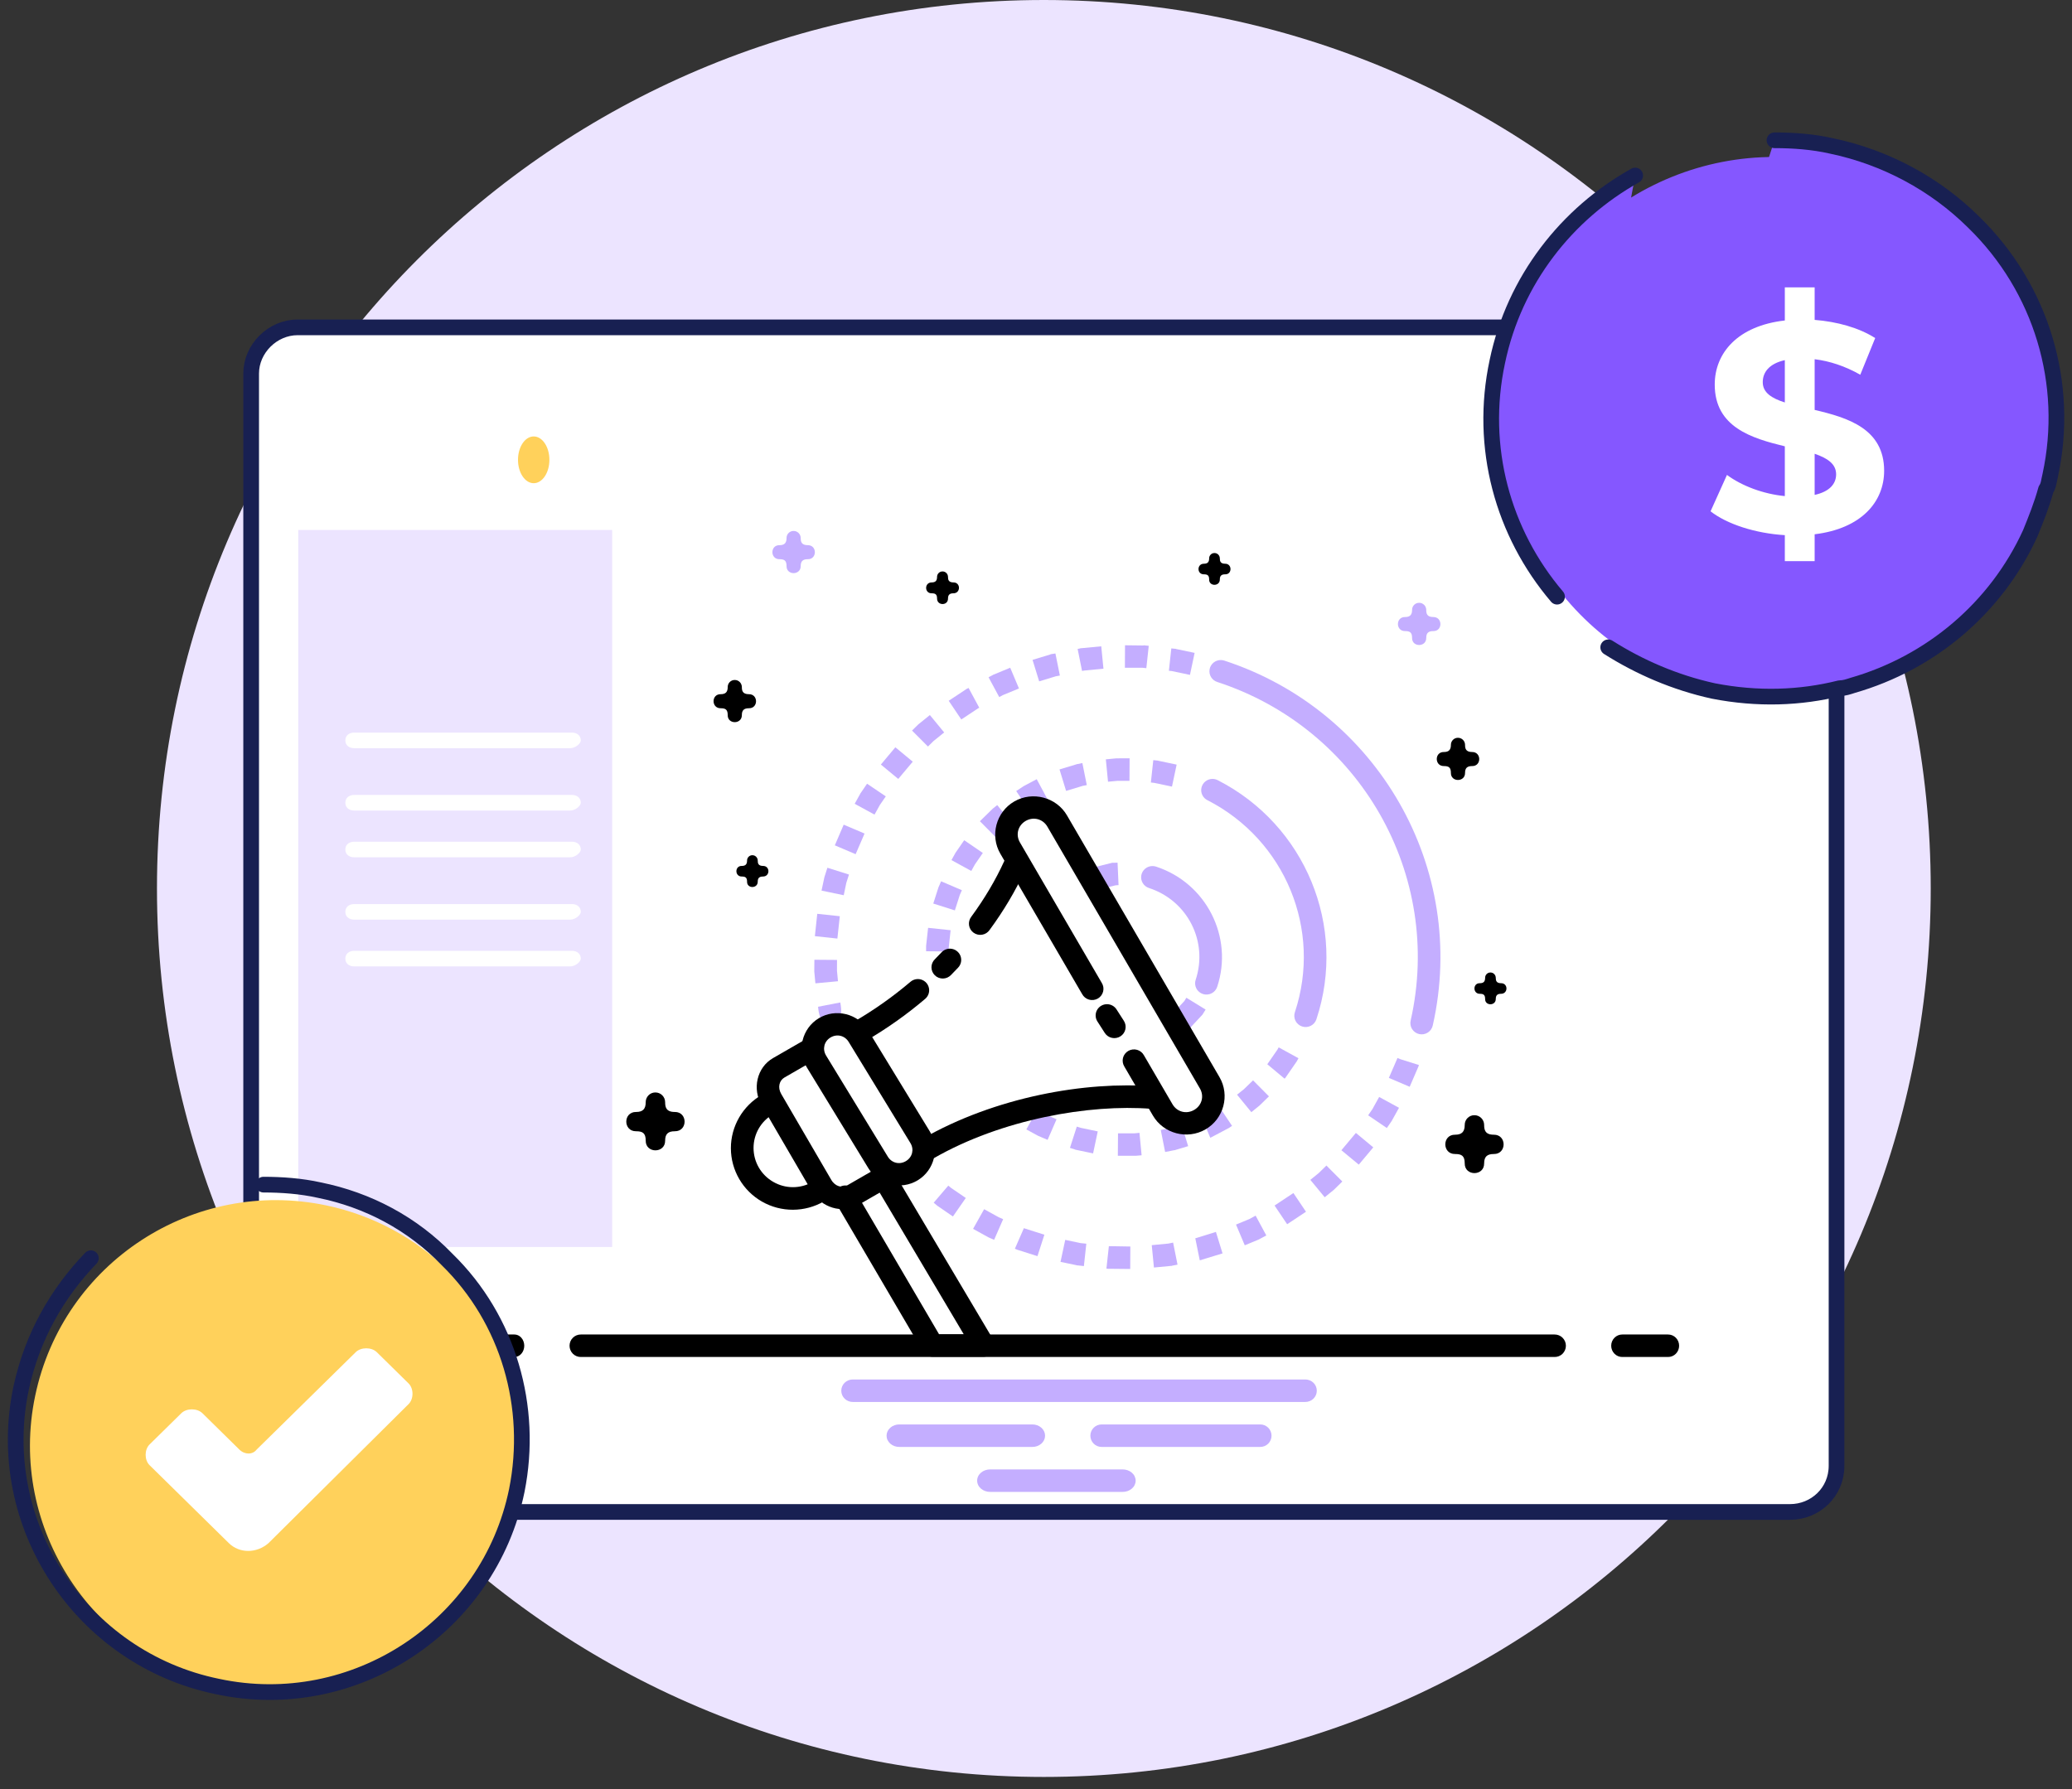 <svg width="132" height="114" viewBox="0 0 132 114" fill="none" xmlns="http://www.w3.org/2000/svg">
<rect x="0" y="0" width="132" height="114" fill="#333333" stroke="none"/>
<path d="M66.499 113.227C97.704 113.227 123 87.881 123 56.614C123 25.346 97.704 0 66.499 0C35.296 0 10 25.346 10 56.614C10 87.881 35.296 113.227 66.499 113.227Z" fill="#ECE4FF"/>
<path d="M117 23.804V93.396C117 95.096 115.633 96.342 114.04 96.342H18.96C17.366 96.342 16 94.983 16 93.396V23.804C16 22.217 17.366 20.858 18.96 20.858H114.04C115.633 20.858 117 22.217 117 23.804Z" fill="white"/>
<path d="M117 39.672V93.396C117 95.096 115.633 96.342 114.04 96.342H18.96C17.366 96.342 16 94.983 16 93.396V23.804C16 22.217 17.366 20.858 18.96 20.858H114.04C115.633 20.858 117 22.217 117 23.804V32.872" stroke="#182052" stroke-miterlimit="10" stroke-linecap="round" stroke-linejoin="round"/>
<path d="M34 30.79C34.553 30.79 35 30.123 35 29.3C35 28.477 34.553 27.81 34 27.81C33.448 27.81 33 28.477 33 29.3C33 30.123 33.448 30.79 34 30.79Z" fill="#FFD15B"/>
<path d="M39 33.77H24.281H19V79.458H39V34.442V33.77Z" fill="#ECE4FF"/>
<path d="M36.319 47.675H22.568C22.227 47.675 22 47.477 22 47.178C22 46.88 22.227 46.681 22.568 46.681H36.432C36.773 46.681 37 46.88 37 47.178C37 47.377 36.659 47.675 36.319 47.675Z" fill="white"/>
<path d="M36.319 51.648H22.568C22.227 51.648 22 51.45 22 51.151C22 50.853 22.227 50.654 22.568 50.654H36.432C36.773 50.654 37 50.853 37 51.151C37 51.349 36.659 51.648 36.319 51.648Z" fill="white"/>
<path d="M36.319 54.627H22.568C22.227 54.627 22 54.428 22 54.13C22 53.833 22.227 53.634 22.568 53.634H36.432C36.773 53.634 37 53.833 37 54.13C37 54.329 36.659 54.627 36.319 54.627Z" fill="white"/>
<path d="M36.319 58.6H22.568C22.227 58.6 22 58.401 22 58.103C22 57.805 22.227 57.607 22.568 57.607H36.432C36.773 57.607 37 57.805 37 58.103C37 58.302 36.659 58.6 36.319 58.6Z" fill="white"/>
<path d="M36.319 61.58H22.568C22.227 61.58 22 61.381 22 61.083C22 60.785 22.227 60.586 22.568 60.586H36.432C36.773 60.586 37 60.785 37 61.083C37 61.282 36.659 61.58 36.319 61.58Z" fill="white"/>
<path d="M37.007 85.034C36.912 85.033 36.819 85.051 36.731 85.086C36.643 85.121 36.563 85.174 36.496 85.241C36.429 85.307 36.375 85.387 36.339 85.474C36.303 85.562 36.284 85.656 36.284 85.751C36.284 85.846 36.303 85.94 36.339 86.027C36.375 86.115 36.429 86.194 36.496 86.261C36.563 86.328 36.643 86.38 36.731 86.416C36.819 86.451 36.912 86.469 37.007 86.467H99.035C99.129 86.469 99.223 86.451 99.311 86.416C99.398 86.38 99.478 86.328 99.546 86.261C99.613 86.194 99.666 86.115 99.703 86.027C99.739 85.94 99.758 85.846 99.758 85.751C99.758 85.656 99.739 85.562 99.703 85.474C99.666 85.387 99.613 85.307 99.546 85.241C99.478 85.174 99.398 85.121 99.311 85.086C99.223 85.051 99.129 85.033 99.035 85.034H37.007Z" fill="black"/>
<path d="M103.356 85.034C103.263 85.033 103.171 85.051 103.084 85.086C102.998 85.121 102.919 85.174 102.853 85.241C102.787 85.307 102.734 85.387 102.698 85.474C102.662 85.562 102.644 85.656 102.644 85.751C102.644 85.846 102.662 85.94 102.698 86.027C102.734 86.115 102.787 86.194 102.853 86.261C102.919 86.328 102.998 86.38 103.084 86.416C103.171 86.451 103.263 86.469 103.356 86.467H106.258C106.352 86.469 106.444 86.451 106.531 86.416C106.617 86.38 106.696 86.328 106.762 86.261C106.828 86.194 106.881 86.115 106.917 86.027C106.953 85.94 106.971 85.846 106.971 85.751C106.971 85.656 106.953 85.562 106.917 85.474C106.881 85.387 106.828 85.307 106.762 85.241C106.696 85.174 106.617 85.121 106.531 85.086C106.444 85.051 106.352 85.033 106.258 85.034H103.356Z" fill="black"/>
<path d="M25.663 85.034C25.581 85.033 25.499 85.051 25.422 85.086C25.346 85.121 25.276 85.174 25.217 85.241C25.159 85.307 25.112 85.387 25.08 85.474C25.048 85.562 25.032 85.656 25.032 85.751C25.032 85.846 25.048 85.94 25.08 86.027C25.112 86.115 25.159 86.194 25.217 86.261C25.276 86.328 25.346 86.38 25.422 86.416C25.499 86.451 25.581 86.469 25.663 86.467H32.767C32.85 86.469 32.932 86.451 33.008 86.416C33.085 86.38 33.154 86.328 33.213 86.261C33.272 86.194 33.319 86.115 33.35 86.027C33.382 85.94 33.399 85.846 33.399 85.751C33.399 85.656 33.382 85.562 33.35 85.474C33.319 85.387 33.272 85.307 33.213 85.241C33.154 85.174 33.085 85.121 33.008 85.086C32.932 85.051 32.85 85.033 32.767 85.034H25.663Z" fill="black"/>
<path fill-rule="evenodd" clip-rule="evenodd" d="M54.335 87.9C54.238 87.899 54.142 87.916 54.053 87.952C53.963 87.987 53.881 88.04 53.812 88.106C53.743 88.173 53.689 88.252 53.651 88.34C53.614 88.428 53.595 88.522 53.595 88.617C53.595 88.712 53.614 88.806 53.651 88.893C53.689 88.981 53.743 89.06 53.812 89.127C53.881 89.194 53.963 89.246 54.053 89.281C54.142 89.317 54.238 89.334 54.335 89.333H83.149C83.246 89.334 83.342 89.317 83.431 89.281C83.521 89.246 83.603 89.194 83.672 89.127C83.741 89.06 83.795 88.981 83.833 88.893C83.87 88.806 83.889 88.712 83.889 88.617C83.889 88.522 83.87 88.428 83.833 88.34C83.795 88.252 83.741 88.173 83.672 88.106C83.603 88.04 83.521 87.987 83.431 87.952C83.342 87.916 83.246 87.899 83.149 87.9H54.335Z" fill="#C4AEFF"/>
<path fill-rule="evenodd" clip-rule="evenodd" d="M57.296 90.765C57.189 90.764 57.084 90.781 56.985 90.817C56.886 90.852 56.796 90.905 56.72 90.972C56.644 91.038 56.584 91.118 56.542 91.205C56.501 91.293 56.48 91.387 56.48 91.482C56.48 91.577 56.501 91.671 56.542 91.758C56.584 91.846 56.644 91.925 56.72 91.992C56.796 92.059 56.886 92.111 56.985 92.147C57.084 92.182 57.189 92.2 57.296 92.198H65.762C65.869 92.2 65.975 92.182 66.074 92.147C66.172 92.111 66.263 92.059 66.338 91.992C66.414 91.925 66.475 91.846 66.516 91.758C66.557 91.671 66.578 91.577 66.578 91.482C66.578 91.387 66.557 91.293 66.516 91.205C66.475 91.118 66.414 91.038 66.338 90.972C66.263 90.905 66.172 90.852 66.074 90.817C65.975 90.781 65.869 90.764 65.762 90.765H57.296Z" fill="#C4AEFF"/>
<path fill-rule="evenodd" clip-rule="evenodd" d="M70.189 90.765C70.094 90.764 70 90.781 69.912 90.817C69.824 90.852 69.744 90.905 69.677 90.972C69.609 91.038 69.556 91.118 69.519 91.205C69.483 91.293 69.464 91.387 69.464 91.482C69.464 91.577 69.483 91.671 69.519 91.758C69.556 91.846 69.609 91.925 69.677 91.992C69.744 92.059 69.824 92.111 69.912 92.147C70 92.182 70.094 92.2 70.189 92.198H80.28C80.375 92.2 80.469 92.182 80.556 92.147C80.644 92.111 80.724 92.059 80.792 91.992C80.859 91.925 80.913 91.846 80.949 91.758C80.986 91.671 81.005 91.577 81.005 91.482C81.005 91.387 80.986 91.293 80.949 91.205C80.913 91.118 80.859 91.038 80.792 90.972C80.724 90.905 80.644 90.852 80.556 90.817C80.469 90.781 80.375 90.764 80.28 90.765H70.189Z" fill="#C4AEFF"/>
<path fill-rule="evenodd" clip-rule="evenodd" d="M63.086 93.631C62.977 93.63 62.868 93.647 62.767 93.683C62.666 93.718 62.574 93.771 62.496 93.837C62.418 93.904 62.356 93.983 62.314 94.071C62.272 94.159 62.251 94.252 62.251 94.347C62.251 94.442 62.272 94.536 62.314 94.624C62.356 94.712 62.418 94.791 62.496 94.858C62.574 94.924 62.666 94.977 62.767 95.012C62.868 95.048 62.977 95.065 63.086 95.064H71.513C71.622 95.065 71.731 95.048 71.832 95.012C71.933 94.977 72.025 94.924 72.103 94.858C72.181 94.791 72.243 94.712 72.285 94.624C72.327 94.536 72.349 94.442 72.349 94.347C72.349 94.252 72.327 94.159 72.285 94.071C72.243 93.983 72.181 93.904 72.103 93.837C72.025 93.771 71.933 93.718 71.832 93.683C71.731 93.647 71.622 93.63 71.513 93.631H63.086Z" fill="#C4AEFF"/>
<path fill-rule="evenodd" clip-rule="evenodd" d="M90.403 38.411C90.154 38.411 89.955 38.619 89.959 38.866C89.959 39.176 89.825 39.317 89.515 39.317C88.905 39.303 88.905 40.222 89.515 40.213C89.814 40.213 89.959 40.295 89.959 40.645C89.944 41.251 90.869 41.251 90.861 40.645C90.861 40.327 91.01 40.213 91.306 40.213C91.916 40.227 91.916 39.309 91.306 39.317C90.904 39.317 90.861 39.089 90.861 38.866C90.861 38.613 90.657 38.407 90.403 38.411Z" fill="#C4AEFF"/>
<path fill-rule="evenodd" clip-rule="evenodd" d="M41.745 69.611C41.404 69.611 41.131 69.896 41.136 70.236C41.136 70.662 40.953 70.855 40.527 70.855C39.69 70.841 39.69 72.096 40.527 72.084C40.937 72.084 41.136 72.198 41.136 72.677C41.122 73.508 42.386 73.508 42.374 72.677C42.374 72.241 42.579 72.084 42.986 72.084C43.822 72.099 43.822 70.843 42.986 70.855C42.434 70.855 42.374 70.541 42.374 70.236C42.374 69.889 42.095 69.606 41.745 69.611Z" fill="black"/>
<path fill-rule="evenodd" clip-rule="evenodd" d="M47.928 54.494C47.74 54.494 47.59 54.651 47.593 54.837C47.593 55.071 47.492 55.177 47.259 55.177C46.799 55.163 46.799 55.859 47.259 55.852C47.484 55.852 47.593 55.914 47.593 56.178C47.579 56.634 48.279 56.634 48.273 56.178C48.273 55.938 48.385 55.852 48.608 55.852C49.068 55.852 49.068 55.171 48.608 55.177C48.305 55.177 48.273 55.005 48.273 54.837C48.273 54.647 48.119 54.491 47.928 54.494Z" fill="black"/>
<path fill-rule="evenodd" clip-rule="evenodd" d="M50.552 33.832C50.303 33.832 50.104 34.039 50.108 34.286C50.108 34.597 49.974 34.738 49.664 34.738C49.054 34.723 49.054 35.642 49.664 35.633C49.963 35.633 50.108 35.715 50.108 36.066C50.094 36.671 51.019 36.671 51.01 36.066C51.01 35.748 51.16 35.633 51.456 35.633C52.065 35.648 52.065 34.729 51.456 34.738C51.054 34.738 51.01 34.509 51.01 34.286C51.01 34.034 50.807 33.828 50.552 33.832Z" fill="#C4AEFF"/>
<path fill-rule="evenodd" clip-rule="evenodd" d="M77.366 35.239C77.178 35.239 77.029 35.395 77.031 35.581C77.031 35.815 76.931 35.921 76.697 35.921C76.238 35.921 76.238 36.603 76.697 36.596C76.922 36.596 77.031 36.658 77.031 36.922C77.017 37.378 77.718 37.378 77.711 36.922C77.711 36.682 77.823 36.596 78.047 36.596C78.506 36.611 78.506 35.915 78.047 35.921C77.744 35.921 77.711 35.749 77.711 35.581C77.711 35.391 77.558 35.236 77.366 35.239Z" fill="black"/>
<path fill-rule="evenodd" clip-rule="evenodd" d="M92.876 47.012C92.627 47.012 92.428 47.219 92.432 47.466C92.432 47.777 92.298 47.918 91.989 47.918C91.379 47.904 91.379 48.822 91.989 48.814C92.287 48.814 92.432 48.895 92.432 49.246C92.418 49.851 93.343 49.851 93.334 49.246C93.334 48.928 93.484 48.814 93.78 48.814C94.389 48.828 94.389 47.909 93.78 47.918C93.378 47.918 93.334 47.689 93.334 47.466C93.334 47.214 93.131 47.008 92.876 47.012Z" fill="black"/>
<path fill-rule="evenodd" clip-rule="evenodd" d="M94.946 61.967C94.758 61.967 94.609 62.123 94.612 62.31C94.612 62.544 94.511 62.65 94.277 62.65C93.818 62.635 93.818 63.331 94.277 63.325C94.502 63.325 94.612 63.386 94.612 63.65C94.597 64.106 95.298 64.106 95.291 63.65C95.291 63.411 95.404 63.325 95.627 63.325C96.086 63.325 96.086 62.643 95.627 62.65C95.324 62.65 95.291 62.477 95.291 62.31C95.291 62.119 95.138 61.964 94.946 61.967Z" fill="black"/>
<path fill-rule="evenodd" clip-rule="evenodd" d="M93.922 71.061C93.58 71.061 93.307 71.345 93.312 71.685C93.312 72.111 93.129 72.304 92.703 72.304C91.867 72.29 91.867 73.545 92.703 73.534C93.113 73.534 93.312 73.647 93.312 74.126C93.298 74.958 94.562 74.958 94.55 74.126C94.55 73.69 94.756 73.534 95.162 73.534C95.999 73.548 95.999 72.292 95.162 72.304C94.61 72.304 94.55 71.991 94.55 71.685C94.55 71.338 94.271 71.055 93.922 71.061Z" fill="black"/>
<path fill-rule="evenodd" clip-rule="evenodd" d="M46.804 43.328C46.554 43.328 46.356 43.535 46.36 43.783C46.36 44.093 46.226 44.234 45.916 44.234C45.306 44.22 45.306 45.138 45.916 45.13C46.215 45.13 46.36 45.211 46.36 45.562C46.345 46.167 47.27 46.167 47.261 45.562C47.261 45.244 47.411 45.13 47.707 45.13C48.317 45.144 48.317 44.225 47.707 44.234C47.305 44.234 47.261 44.006 47.261 43.783C47.261 43.53 47.058 43.324 46.804 43.328Z" fill="black"/>
<path fill-rule="evenodd" clip-rule="evenodd" d="M60.041 36.412C59.848 36.412 59.694 36.573 59.697 36.764C59.697 37.004 59.594 37.112 59.354 37.112C58.883 37.112 58.883 37.811 59.354 37.805C59.585 37.805 59.697 37.868 59.697 38.139C59.697 38.607 60.401 38.607 60.394 38.139C60.394 37.893 60.51 37.805 60.739 37.805C61.21 37.805 61.21 37.106 60.739 37.112C60.428 37.112 60.394 36.936 60.394 36.764C60.396 36.568 60.237 36.409 60.041 36.412Z" fill="black"/>
<path d="M72.83 41.131L71.671 41.117L71.663 42.551H72.785L73.029 42.575L73.183 41.152L72.903 41.122H72.867L72.83 41.131ZM74.466 42.741L74.651 42.76L75.808 43.004L76.105 41.602L74.925 41.354L74.889 41.34H74.853L74.62 41.316L74.466 42.741ZM68.88 41.305H68.844L68.806 41.319L68.652 41.35L68.934 42.753L69.062 42.728L70.297 42.609L70.157 41.183L68.88 41.305ZM66.946 41.685L66.911 41.699L66.877 41.713L65.78 42.047L66.202 43.416L67.253 43.096L67.521 43.045L67.237 41.639L66.946 41.685ZM63.299 42.986L63.265 43L63.235 43.019L62.977 43.155L63.658 44.418L63.888 44.293L64.914 43.869L64.357 42.548L63.299 42.986ZM61.603 43.886L61.571 43.901L61.544 43.922L60.439 44.654L61.241 45.845L62.337 45.119H62.346L62.387 45.099L61.705 43.836L61.603 43.886ZM58.523 46.142L58.497 46.163L58.473 46.187L58.102 46.551L59.117 47.569L59.464 47.226L60.15 46.671L59.239 45.563L58.523 46.142ZM56.117 48.717L57.225 49.634L58.148 48.534L57.04 47.617L56.117 48.717ZM54.841 50.518L54.82 50.545L54.804 50.578L54.449 51.217L55.713 51.907L56.053 51.293L56.431 50.745L55.238 49.938L54.841 50.518ZM53.184 53.865L54.509 54.429L55.078 53.113L53.749 52.548L53.184 53.865ZM52.529 55.863L52.518 55.899L52.511 55.932L52.337 56.749L53.752 57.044L53.914 56.263L54.086 55.726L52.711 55.293L52.529 55.863ZM51.913 59.652L53.347 59.805L53.501 58.381L52.065 58.228L51.913 59.652ZM51.882 61.156L51.875 61.873L51.876 61.91L51.879 61.946L51.946 62.658L53.385 62.524L53.321 61.856L53.323 61.167L51.882 61.156ZM52.116 64.151C52.282 66.148 53.919 65.834 53.531 63.877L52.116 64.151ZM89.019 67.433L89.016 67.447L88.48 68.684L89.806 69.249L90.355 67.979L90.368 67.946L90.378 67.913L90.395 67.863L89.219 67.494L89.029 67.414L89.019 67.433ZM87.43 70.677L87.16 71.068L88.35 71.877L88.645 71.451L88.664 71.424L88.68 71.391L89.126 70.589L87.861 69.899L87.43 70.677ZM85.456 73.293L86.564 74.21L87.487 73.11L86.379 72.19L85.456 73.293ZM84.017 74.743L83.478 75.181L84.392 76.289L84.96 75.828L84.987 75.806L85.01 75.782L85.515 75.286L84.501 74.268L84.017 74.743ZM81.198 76.817L82 78.008L83.2 77.212L82.398 76.02L81.198 76.817ZM59.482 76.637L59.681 76.802L59.705 76.827L59.735 76.845L60.708 77.514L61.528 76.335L60.612 75.709H60.607L60.413 75.547L59.482 76.637ZM79.595 77.677L78.742 78.03L79.3 79.351L80.187 78.983L80.219 78.968L80.248 78.95L80.673 78.724L79.991 77.461L79.595 77.677ZM61.992 78.302L62.944 78.829L62.975 78.845L63.008 78.861L63.333 78.999L63.907 77.686L63.623 77.561L62.695 77.05L61.992 78.302ZM76.228 78.882L76.148 78.901L76.432 80.304L76.538 80.284L76.572 80.269L76.606 80.255L77.884 79.867L77.462 78.498L76.228 78.882ZM64.655 79.569L64.729 79.601L64.763 79.615L64.796 79.63L66.093 80.041L66.534 78.676L65.259 78.271L65.229 78.257L64.655 79.569ZM74.427 79.241L73.374 79.341L73.513 80.767L74.606 80.663H74.64L74.677 80.648L75.016 80.584L74.735 79.178L74.427 79.241ZM67.562 80.407L68.558 80.614L68.594 80.628H68.631L69.051 80.674L69.206 79.248L68.838 79.21L67.862 79.005L67.562 80.407ZM70.701 79.406H70.642L70.487 80.832L70.58 80.846H70.617L70.653 80.846L72.002 80.86L72.01 79.428L70.701 79.406Z" fill="#C4AEFF"/>
<path d="M71.19 48.321L71.153 48.322H71.119L70.449 48.385L70.588 49.811L71.21 49.754H71.955L71.963 48.319L71.19 48.321ZM73.318 49.861L73.539 49.886L74.663 50.122L74.96 48.721L73.794 48.476L73.758 48.462H73.721L73.472 48.436L73.318 49.861ZM68.675 48.68H68.638L68.603 48.694L67.498 49.028L67.917 50.396L68.973 50.077L69.236 50.027L68.954 48.621L68.675 48.68ZM65.243 50.077L65.211 50.092L65.184 50.113L64.739 50.405L65.538 51.599L65.963 51.32L66.725 50.917L66.046 49.651L65.243 50.077ZM63.265 51.511L63.239 51.532L63.215 51.557L62.426 52.328L63.438 53.349L64.203 52.602L64.436 52.413L63.529 51.3L63.265 51.511ZM60.901 54.297L60.879 54.327L60.863 54.357L60.615 54.805L61.877 55.498L62.109 55.08L62.613 54.351L61.426 53.539L60.901 54.297ZM59.802 56.508L59.786 56.541L59.775 56.577L59.456 57.574L60.831 58.01L61.144 57.032L61.279 56.723L59.954 56.156L59.802 56.508ZM59.003 60.236L59.001 60.272L58.999 60.308L58.999 60.614L60.441 60.628L60.444 60.362L60.56 59.273L59.126 59.122L59.003 60.236ZM81.375 66.891L80.757 67.784L80.733 67.812L81.838 68.734L81.886 68.678L81.907 68.653L81.926 68.623L82.583 67.673L82.605 67.643L82.621 67.613L82.721 67.431L81.46 66.738L81.375 66.891ZM79.27 69.38L79.258 69.394L78.808 69.753L79.719 70.867L80.219 70.463L80.245 70.441L80.269 70.417L80.84 69.86L79.828 68.84L79.27 69.38ZM77.521 70.653L76.579 71.153L76.55 71.167H76.552L76.538 71.181L76.609 71.315L77.101 72.497L77.153 72.474L77.185 72.46L77.217 72.442L78.241 71.9L78.273 71.885L78.302 71.864L78.49 71.741L77.691 70.547L77.521 70.653ZM65.385 71.965L66.092 72.352L66.122 72.368L66.155 72.383L66.739 72.632L67.31 71.319L66.751 71.077L66.083 70.712L65.385 71.965ZM74.508 71.889L73.948 72.001L74.227 73.404L74.812 73.29H74.846L74.881 73.276L75.693 73.033L75.274 71.661L74.508 71.889ZM68.163 73.143L68.438 73.229L68.474 73.243L68.507 73.258L69.637 73.495L69.934 72.093L68.843 71.864L68.599 71.788L68.163 73.143ZM72.274 72.215H71.225L71.214 73.647H72.294L72.331 73.646H72.368L72.728 73.614L72.592 72.185L72.274 72.215Z" fill="#C4AEFF"/>
<path d="M49.25 67.42C48.207 68.022 47.916 69.389 48.522 70.428L51.711 75.903C52.317 76.943 53.654 77.372 54.697 76.77L56.834 75.538C56.917 75.491 56.99 75.429 57.049 75.354C57.107 75.279 57.151 75.193 57.175 75.102C57.201 75.01 57.207 74.915 57.195 74.821C57.183 74.727 57.152 74.636 57.104 74.554C57.056 74.472 56.992 74.4 56.916 74.343C56.841 74.286 56.754 74.244 56.662 74.22C56.569 74.196 56.473 74.191 56.379 74.204C56.285 74.218 56.194 74.249 56.112 74.298L53.975 75.53C53.651 75.716 53.204 75.604 52.959 75.183L49.77 69.709C49.525 69.288 49.649 68.847 49.973 68.66L52.051 67.462C52.135 67.415 52.208 67.353 52.266 67.278C52.325 67.203 52.368 67.118 52.393 67.026C52.418 66.934 52.424 66.839 52.412 66.745C52.4 66.651 52.369 66.56 52.321 66.478C52.273 66.396 52.21 66.325 52.134 66.267C52.058 66.21 51.971 66.168 51.879 66.144C51.787 66.12 51.691 66.115 51.596 66.128C51.502 66.142 51.411 66.173 51.329 66.222L49.25 67.42Z" fill="black"/>
<path d="M56.18 74.164C56.055 74.17 55.934 74.208 55.829 74.275C55.723 74.341 55.637 74.434 55.578 74.544C55.52 74.654 55.491 74.777 55.495 74.901C55.499 75.025 55.535 75.146 55.6 75.252L61.396 85.019H59.824L54.476 75.893C54.428 75.812 54.365 75.74 54.289 75.683C54.214 75.626 54.128 75.585 54.036 75.561C53.944 75.537 53.849 75.531 53.755 75.543C53.661 75.556 53.57 75.587 53.488 75.634C53.406 75.682 53.334 75.745 53.277 75.82C53.219 75.895 53.178 75.98 53.153 76.071C53.129 76.162 53.123 76.257 53.136 76.35C53.149 76.444 53.18 76.534 53.228 76.615L58.787 86.096C58.85 86.204 58.941 86.294 59.05 86.357C59.16 86.419 59.283 86.452 59.409 86.452H62.658C62.785 86.452 62.91 86.419 63.02 86.355C63.131 86.292 63.222 86.201 63.285 86.091C63.348 85.982 63.381 85.857 63.38 85.731C63.38 85.604 63.345 85.481 63.281 85.372L56.843 74.525C56.776 74.41 56.68 74.315 56.563 74.251C56.446 74.188 56.314 74.157 56.18 74.164Z" fill="black"/>
<path d="M77.789 42.058C77.615 42.053 77.446 42.111 77.311 42.221C77.177 42.331 77.087 42.485 77.058 42.655C77.029 42.826 77.063 43.001 77.154 43.148C77.245 43.295 77.386 43.405 77.552 43.457C86.639 46.428 91.964 55.75 89.87 65.022C89.847 65.114 89.843 65.21 89.858 65.305C89.873 65.399 89.907 65.489 89.957 65.57C90.008 65.651 90.074 65.721 90.152 65.776C90.23 65.832 90.319 65.871 90.412 65.892C90.506 65.913 90.603 65.915 90.697 65.898C90.792 65.882 90.882 65.846 90.963 65.794C91.043 65.743 91.112 65.675 91.167 65.597C91.221 65.518 91.258 65.429 91.278 65.336C93.531 55.357 87.782 45.293 78.002 42.095C77.933 42.072 77.862 42.06 77.789 42.058Z" fill="#C4AEFF"/>
<path d="M77.239 49.632C77.077 49.633 76.92 49.689 76.793 49.79C76.667 49.891 76.578 50.031 76.542 50.188C76.505 50.345 76.523 50.51 76.593 50.655C76.662 50.801 76.779 50.919 76.925 50.99C81.876 53.524 84.234 59.246 82.492 64.501C82.462 64.59 82.45 64.685 82.457 64.779C82.464 64.873 82.49 64.964 82.533 65.049C82.575 65.133 82.635 65.208 82.707 65.269C82.778 65.331 82.862 65.378 82.952 65.407C83.043 65.436 83.138 65.448 83.232 65.441C83.327 65.433 83.419 65.408 83.504 65.365C83.589 65.322 83.664 65.263 83.726 65.192C83.787 65.12 83.834 65.037 83.864 64.947C85.824 59.033 83.16 52.57 77.587 49.718C77.48 49.661 77.36 49.631 77.239 49.632Z" fill="#C4AEFF"/>
<path d="M70.922 54.977H70.851L70.78 54.995L69.752 55.249L69.683 55.268L69.62 55.298L69.518 55.345L70.068 56.503L70.102 56.639H70.128L70.133 56.653L70.177 56.633L71.064 56.414L71.259 56.399L71.196 54.969L70.922 54.977ZM75.451 63.787L74.847 64.437L74.818 64.457H74.823L74.799 64.481L74.925 64.597L75.673 65.606L75.758 65.543L75.814 65.501L75.859 65.453L76.562 64.699L76.607 64.649L76.644 64.589L76.806 64.331L75.579 63.576L75.451 63.787Z" fill="#C4AEFF"/>
<path d="M73.439 55.185C73.265 55.18 73.095 55.238 72.961 55.348C72.826 55.458 72.736 55.612 72.707 55.782C72.678 55.953 72.713 56.128 72.803 56.275C72.894 56.423 73.035 56.533 73.201 56.585C75.656 57.387 76.98 59.994 76.172 62.432C76.142 62.522 76.13 62.616 76.138 62.71C76.144 62.804 76.17 62.895 76.213 62.98C76.255 63.064 76.314 63.139 76.386 63.2C76.458 63.261 76.541 63.308 76.631 63.338C76.721 63.367 76.816 63.379 76.911 63.372C77.005 63.365 77.098 63.34 77.183 63.297C77.267 63.255 77.343 63.196 77.404 63.125C77.466 63.054 77.514 62.971 77.543 62.882C78.595 59.708 76.847 56.267 73.651 55.222C73.583 55.199 73.511 55.187 73.439 55.185Z" fill="#C4AEFF"/>
<path d="M48.534 69.762C47.314 70.465 46.56 71.765 46.562 73.167C46.565 74.569 47.321 75.866 48.542 76.565C49.764 77.264 51.272 77.259 52.492 76.551C52.575 76.504 52.648 76.442 52.707 76.367C52.765 76.292 52.808 76.206 52.833 76.115C52.858 76.023 52.865 75.928 52.853 75.834C52.84 75.74 52.81 75.649 52.762 75.567C52.714 75.485 52.65 75.413 52.574 75.356C52.499 75.299 52.412 75.257 52.32 75.233C52.227 75.209 52.131 75.203 52.037 75.217C51.943 75.23 51.852 75.262 51.77 75.31C50.994 75.758 50.04 75.76 49.263 75.31C48.486 74.866 48.007 74.044 48.006 73.152C48.004 72.26 48.481 71.439 49.257 70.991C49.34 70.945 49.413 70.882 49.471 70.807C49.53 70.732 49.573 70.647 49.598 70.555C49.623 70.464 49.63 70.368 49.617 70.274C49.605 70.18 49.574 70.09 49.526 70.007C49.478 69.925 49.415 69.854 49.339 69.796C49.263 69.739 49.176 69.697 49.084 69.673C48.992 69.649 48.896 69.644 48.801 69.657C48.707 69.671 48.616 69.703 48.534 69.751V69.762Z" fill="black"/>
<path d="M64.636 54.466C64.494 54.464 64.355 54.504 64.236 54.58C64.116 54.656 64.022 54.766 63.965 54.894C63.431 56.064 62.728 57.255 61.877 58.415C61.818 58.491 61.775 58.578 61.751 58.67C61.726 58.763 61.72 58.86 61.734 58.955C61.748 59.05 61.78 59.141 61.83 59.223C61.88 59.305 61.946 59.376 62.024 59.433C62.102 59.489 62.191 59.529 62.285 59.551C62.379 59.573 62.476 59.575 62.571 59.559C62.666 59.543 62.757 59.508 62.838 59.456C62.919 59.404 62.989 59.336 63.044 59.257C63.949 58.024 64.702 56.755 65.281 55.488C65.332 55.379 65.356 55.259 65.348 55.14C65.341 55.02 65.303 54.904 65.239 54.802C65.175 54.7 65.086 54.616 64.981 54.558C64.875 54.499 64.757 54.468 64.636 54.466ZM60.542 60.45C60.437 60.446 60.332 60.465 60.235 60.505C60.138 60.546 60.052 60.607 59.981 60.684C59.841 60.833 59.7 60.979 59.556 61.124C59.487 61.191 59.433 61.27 59.396 61.358C59.359 61.446 59.34 61.54 59.34 61.635C59.34 61.73 59.359 61.824 59.396 61.912C59.433 62 59.487 62.079 59.555 62.146C59.623 62.213 59.704 62.265 59.793 62.3C59.882 62.336 59.977 62.353 60.073 62.352C60.169 62.35 60.264 62.329 60.351 62.291C60.439 62.253 60.518 62.197 60.584 62.129C60.737 61.975 60.884 61.82 61.032 61.664C61.129 61.565 61.195 61.439 61.222 61.304C61.249 61.168 61.235 61.027 61.184 60.899C61.132 60.77 61.043 60.66 60.929 60.58C60.816 60.5 60.681 60.455 60.542 60.45ZM58.44 62.386C58.278 62.394 58.123 62.456 58 62.562C56.893 63.502 55.682 64.364 54.385 65.112C54.303 65.159 54.232 65.222 54.174 65.296C54.117 65.371 54.074 65.457 54.05 65.547C54.026 65.638 54.02 65.733 54.032 65.826C54.045 65.92 54.076 66.01 54.123 66.091C54.171 66.173 54.234 66.244 54.309 66.301C54.385 66.358 54.471 66.4 54.562 66.424C54.654 66.448 54.749 66.454 54.843 66.442C54.937 66.429 55.028 66.399 55.109 66.351C56.485 65.558 57.764 64.645 58.936 63.651C59.051 63.555 59.134 63.425 59.171 63.28C59.209 63.135 59.2 62.981 59.145 62.842C59.09 62.702 58.993 62.583 58.866 62.501C58.74 62.419 58.591 62.379 58.44 62.386ZM73.443 69.223C69.203 68.889 63.411 69.883 58.736 72.578C58.57 72.673 58.45 72.83 58.401 73.014C58.351 73.198 58.378 73.393 58.474 73.557C58.57 73.722 58.728 73.842 58.913 73.89C59.097 73.939 59.294 73.913 59.46 73.818C63.814 71.307 69.426 70.346 73.331 70.653C73.425 70.66 73.52 70.649 73.611 70.62C73.701 70.591 73.784 70.544 73.856 70.483C73.928 70.422 73.988 70.347 74.031 70.263C74.074 70.179 74.1 70.087 74.107 69.993C74.114 69.9 74.103 69.805 74.074 69.716C74.044 69.626 73.998 69.543 73.936 69.472C73.874 69.4 73.799 69.341 73.715 69.299C73.63 69.256 73.538 69.23 73.443 69.223Z" fill="black"/>
<path d="M66.478 50.826C65.871 50.665 65.201 50.732 64.619 51.067C63.454 51.738 63.054 53.242 63.729 54.4L68.938 63.341C68.984 63.426 69.046 63.502 69.121 63.563C69.196 63.624 69.283 63.669 69.376 63.696C69.47 63.722 69.568 63.73 69.664 63.718C69.76 63.707 69.853 63.676 69.938 63.628C70.022 63.579 70.095 63.515 70.153 63.438C70.212 63.36 70.254 63.272 70.277 63.179C70.3 63.085 70.304 62.988 70.289 62.892C70.273 62.797 70.238 62.706 70.186 62.624L64.977 53.681C64.69 53.189 64.851 52.592 65.346 52.307C65.84 52.024 66.438 52.182 66.724 52.673L76.441 69.355C76.728 69.847 76.567 70.441 76.072 70.726C75.578 71.011 74.981 70.854 74.695 70.362L72.88 67.25C72.835 67.165 72.773 67.09 72.697 67.029C72.622 66.968 72.535 66.922 72.442 66.896C72.349 66.869 72.251 66.861 72.154 66.873C72.058 66.884 71.965 66.915 71.881 66.964C71.797 67.012 71.723 67.077 71.665 67.154C71.606 67.231 71.564 67.319 71.541 67.413C71.518 67.506 71.514 67.604 71.53 67.699C71.545 67.794 71.58 67.885 71.632 67.967L73.446 71.081C74.121 72.239 75.632 72.637 76.796 71.966C77.961 71.294 78.364 69.793 77.69 68.636L67.972 51.954C67.635 51.375 67.086 50.987 66.478 50.826ZM70.536 63.987C70.404 63.985 70.275 64.018 70.16 64.083C70.046 64.148 69.953 64.243 69.889 64.358C69.826 64.472 69.795 64.602 69.8 64.732C69.805 64.863 69.846 64.989 69.919 65.098L70.381 65.818C70.432 65.897 70.498 65.966 70.575 66.02C70.653 66.074 70.74 66.112 70.833 66.132C70.925 66.153 71.021 66.155 71.115 66.138C71.208 66.122 71.297 66.088 71.377 66.037C71.457 65.987 71.526 65.921 71.58 65.844C71.635 65.767 71.673 65.68 71.694 65.588C71.714 65.496 71.716 65.401 71.7 65.309C71.683 65.216 71.649 65.127 71.598 65.048L71.136 64.329C71.073 64.226 70.985 64.142 70.88 64.082C70.775 64.022 70.657 63.99 70.536 63.987Z" fill="black"/>
<path d="M52.161 64.883C51.09 65.531 50.745 66.941 51.395 68.006L55.327 74.448C55.977 75.513 57.393 75.856 58.464 75.209C59.536 74.562 59.882 73.154 59.232 72.089L55.3 65.647C54.65 64.582 53.233 64.236 52.161 64.883ZM52.909 66.109C53.319 65.861 53.819 65.984 54.067 66.392L57.999 72.834C58.248 73.241 58.126 73.737 57.716 73.984C57.306 74.232 56.809 74.11 56.56 73.703L52.628 67.261C52.379 66.854 52.499 66.356 52.909 66.109Z" fill="black"/>
<path d="M129.976 30.661C129.885 30.929 129.885 31.287 129.795 31.555C129.523 32.548 129.252 33.442 128.799 34.247C126.717 38.825 122.733 42.242 117.935 43.583C117.663 43.672 117.391 43.762 117.21 43.762C114.766 44.398 112.14 44.487 109.515 43.941C100.189 42.063 94.123 32.906 96.115 23.659C98.016 14.412 107.251 8.403 116.577 10.38C119.926 11.095 122.914 12.714 125.268 15.048C129.433 19.17 131.243 25.01 129.976 30.661Z" fill="#8557FF"/>
<path d="M99.194 38.02C95.753 33.978 94.214 28.505 95.391 23.033C96.478 17.828 99.827 13.607 104.173 11.184" fill="#8557FF"/>
<path d="M99.194 38.02C95.753 33.978 94.214 28.505 95.391 23.033C96.478 17.828 99.827 13.607 104.173 11.184" stroke="#182052" stroke-miterlimit="10" stroke-linecap="round" stroke-linejoin="round"/>
<path d="M113.047 8.939C114.224 8.939 115.491 9.028 116.668 9.297C120.108 10.012 123.277 11.72 125.722 14.143C130.067 18.365 131.878 24.463 130.611 30.303C130.52 30.661 130.52 30.929 130.339 31.197C130.067 32.19 129.705 33.084 129.343 33.978C127.17 38.736 123.006 42.242 118.026 43.672C117.754 43.761 117.483 43.851 117.211 43.851C114.676 44.486 111.96 44.576 109.153 44.029C106.709 43.493 104.445 42.51 102.454 41.248" fill="#8557FF"/>
<path d="M113.047 8.939C114.224 8.939 115.491 9.028 116.668 9.297C120.108 10.012 123.277 11.72 125.722 14.143C130.067 18.365 131.878 24.463 130.611 30.303C130.52 30.661 130.52 30.929 130.339 31.197C130.067 32.19 129.705 33.084 129.343 33.978C127.17 38.736 123.006 42.242 118.026 43.672C117.754 43.761 117.483 43.851 117.211 43.851C114.676 44.486 111.96 44.576 109.153 44.029C106.709 43.493 104.445 42.51 102.454 41.248" stroke="#182052" stroke-miterlimit="10" stroke-linecap="round" stroke-linejoin="round"/>
<g clip-path="url(#clip0_2086_5991)">
<path d="M120.032 29.997C120.032 27.317 117.714 26.614 115.605 26.12V22.89C116.555 23.005 117.543 23.328 118.512 23.878L119.462 21.541C118.417 20.877 117.03 20.497 115.605 20.383V18.311H113.705V20.421C110.703 20.762 109.24 22.491 109.24 24.506C109.24 27.223 111.596 27.925 113.705 28.439V31.611C112.337 31.479 110.969 30.965 110.019 30.262L108.974 32.581C110.019 33.398 111.824 33.986 113.705 34.1V36.172H115.605V34.044C118.588 33.682 120.032 31.973 120.032 29.997ZM112.299 24.354C112.299 23.727 112.698 23.175 113.705 22.948V25.645C112.869 25.38 112.299 25.018 112.299 24.354ZM115.605 31.535V28.913C116.422 29.198 116.973 29.559 116.973 30.224C116.973 30.832 116.555 31.326 115.605 31.535Z" fill="white"/>
</g>
<path d="M32.924 95.329C31.151 103.831 22.815 109.234 14.39 107.466C5.966 105.688 0.468 97.365 2.241 88.943C4.015 80.441 12.351 75.038 20.775 76.806C23.79 77.431 26.539 78.941 28.668 81.067C32.392 84.781 33.988 90.095 32.924 95.329Z" fill="#FFD15B"/>
<path d="M16.785 75.485C17.937 75.485 19.179 75.574 20.332 75.832C23.435 76.458 26.273 77.958 28.49 80.262C32.392 84.076 33.988 89.658 32.924 94.972C31.15 103.652 22.549 109.324 13.858 107.466C5.168 105.689 -0.508 97.097 1.354 88.416C2.064 85.139 3.66 82.388 5.788 80.173" stroke="#182052" stroke-miterlimit="10" stroke-linecap="round" stroke-linejoin="round"/>
<path d="M14.58 98.329L9.53 93.363C9.194 93.032 9.194 92.37 9.53 92.039L11.55 90.052C11.887 89.721 12.56 89.721 12.897 90.052L15.253 92.37C15.59 92.701 16.095 92.701 16.347 92.37L22.66 86.162C22.996 85.831 23.669 85.831 24.006 86.162L26.026 88.149C26.363 88.48 26.363 89.142 26.026 89.473L17.105 98.329C16.347 98.991 15.253 98.991 14.58 98.329Z" fill="white"/>
<defs>
<clipPath id="clip0_2086_5991">
<rect width="20" height="19.864" fill="white" transform="translate(104 15.892)"/>
</clipPath>
</defs>
</svg>
